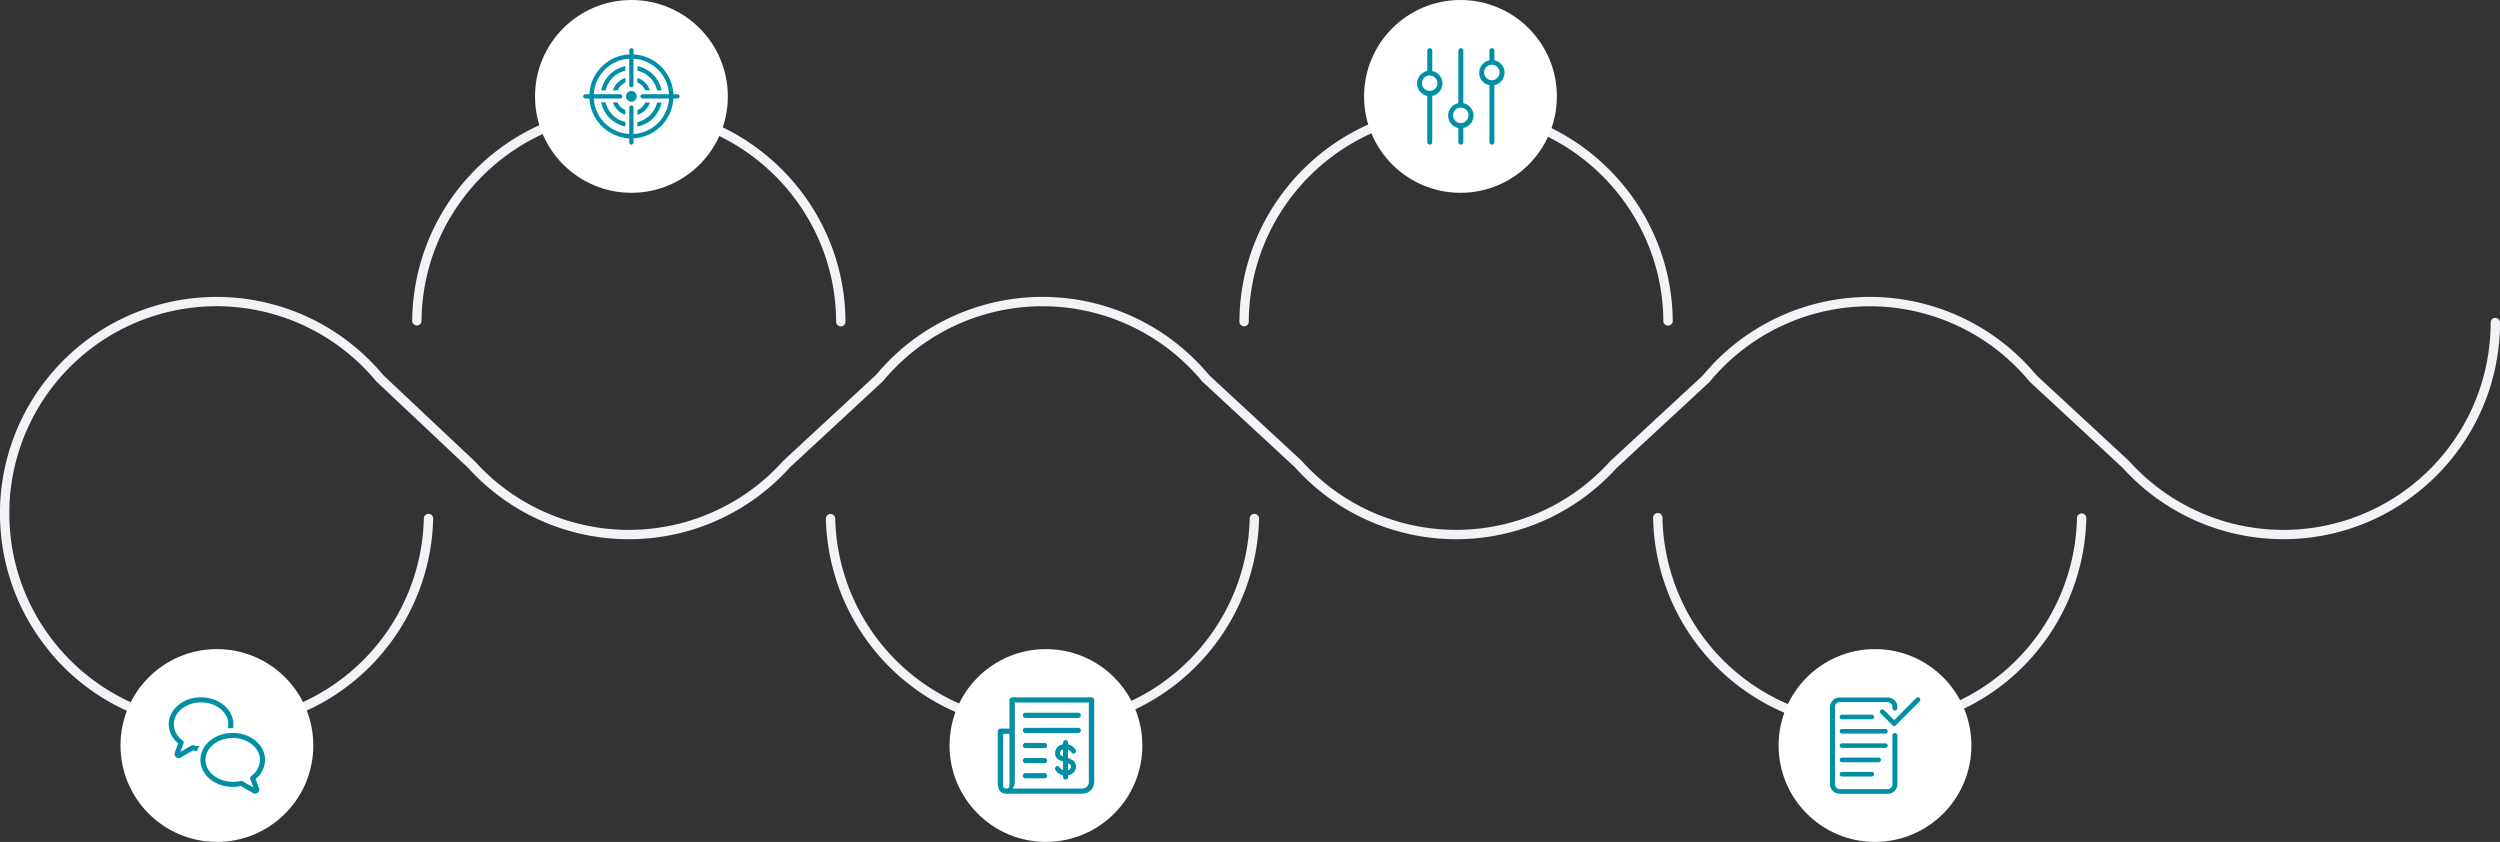 <svg id="Composant_260_6" data-name="Composant 260 – 6" xmlns="http://www.w3.org/2000/svg" xmlns:xlink="http://www.w3.org/1999/xlink" width="1556" height="524" viewBox="0 0 1556 524">
  <rect x="0" y="0" width="1556" height="524" fill="#333333" stroke="none"/>
  <defs>
    <clipPath id="clip-path">
      <rect id="Rectangle_2621" data-name="Rectangle 2621" width="1556" height="388.62" fill="#f1f3f7"/>
    </clipPath>
    <clipPath id="clip-path-2">
      <rect id="Rectangle_2616" data-name="Rectangle 2616" width="59.997" height="59.997" fill="#008fa4"/>
    </clipPath>
    <clipPath id="clip-path-3">
      <rect id="Rectangle_2617" data-name="Rectangle 2617" width="59.956" height="60.02" fill="#008fa4"/>
    </clipPath>
    <clipPath id="clip-path-4">
      <rect id="Rectangle_2618" data-name="Rectangle 2618" width="60.023" height="60.023" fill="#008fa4"/>
    </clipPath>
    <clipPath id="clip-path-5">
      <rect id="Rectangle_2619" data-name="Rectangle 2619" width="54.451" height="60.011" fill="#008fa4"/>
    </clipPath>
    <clipPath id="clip-path-6">
      <rect id="Rectangle_2620" data-name="Rectangle 2620" width="56.208" height="60.055" fill="#008fa4"/>
    </clipPath>
  </defs>
  <g id="Groupe_2720" data-name="Groupe 2720" transform="translate(0 65.889)">
    <g id="Groupe_2719" data-name="Groupe 2719" clip-path="url(#clip-path)">
      <path id="Tracé_14082" data-name="Tracé 14082" d="M533.281,137.21h.012a2.906,2.906,0,0,0,2.852-2.365h.049l.007-.521h0v-.012c.287-70.852,58.165-128.5,129.021-128.5,70.631,0,128.508,57.458,129.015,128.085v0l.013.94h.164a2.9,2.9,0,0,0,2.732,1.943h.022a2.9,2.9,0,0,0,2.711-1.943h.189l-.013-.992C799.524,60.046,739.039,0,665.223,0,591.175,0,530.689,60.236,530.383,134.278l-.007.567h.061a2.907,2.907,0,0,0,2.843,2.365" transform="translate(241.046 0)" fill="#f1f3f7"/>
      <path id="Tracé_14083" data-name="Tracé 14083" d="M974.175,174.486a2.972,2.972,0,0,0-2.97,2.848,129.021,129.021,0,0,1-257.989-.252,2.909,2.909,0,0,0-5.818.111,134.84,134.84,0,0,0,269.625.263,2.911,2.911,0,0,0-2.848-2.97" transform="translate(321.499 79.184)" fill="#f1f3f7"/>
      <path id="Tracé_14084" data-name="Tracé 14084" d="M620.176,174.589h-.068a2.907,2.907,0,0,0-2.906,2.842,129.025,129.025,0,0,1-257.98.048,2.909,2.909,0,0,0-5.816.137,134.843,134.843,0,0,0,269.611-.051,2.906,2.906,0,0,0-2.841-2.974" transform="translate(160.616 79.347)" fill="#f1f3f7"/>
      <path id="Tracé_14085" data-name="Tracé 14085" d="M179.273,136.7h.023a2.91,2.91,0,0,0,2.909-2.886c.553-70.579,58.429-128,129.014-128,70.875,0,128.755,57.659,129.023,128.533a2.909,2.909,0,0,0,2.909,2.9h.01a2.91,2.91,0,0,0,2.9-2.921C445.779,60.258,385.291,0,311.219,0A134.84,134.84,0,0,0,176.387,133.769a2.909,2.909,0,0,0,2.886,2.932" transform="translate(80.165)" fill="#f1f3f7"/>
      <path id="Tracé_14086" data-name="Tracé 14086" d="M1553.091,94.775a2.911,2.911,0,0,0-2.909,2.909,129,129,0,0,1-224.873,86.379c-.058-.064-.121-.127-.183-.186L1267.5,130.52a135.282,135.282,0,0,0-31.042-27.469l-.013-.006a134.831,134.831,0,0,0-176.678,27.66l-57.625,53.347c-.064.06-.123.121-.18.183a128.967,128.967,0,0,1-191.726-.387,2.293,2.293,0,0,0-.189-.193l-57.591-53.324a134.8,134.8,0,0,0-207.229-.033l-57.58,53.314a2.693,2.693,0,0,0-.189.192,128.958,128.958,0,0,1-191.7.5c-.051-.057-.1-.111-.16-.166l-57.148-53.8A134.842,134.842,0,0,0,0,213.472l0,3.136a134.221,134.221,0,0,0,30.688,85.547,2.845,2.845,0,0,0,.371.59,134.588,134.588,0,0,0,73.3,45.23l.106.026q1.573.362,3.156.689l.374.073q2.723.55,5.47.986c.364.06.727.121,1.092.176.829.125,1.661.24,2.494.351q.816.107,1.636.2c.787.094,1.574.19,2.364.27q1.737.179,3.486.31c.721.055,1.446.1,2.169.138.679.041,1.358.079,2.039.109.713.032,1.427.061,2.142.082.8.023,1.609.033,2.416.042.5.006,1,.028,1.5.028A134.851,134.851,0,0,0,269.616,219.75a2.908,2.908,0,0,0-2.842-2.974h-.068a2.908,2.908,0,0,0-2.906,2.842A129.026,129.026,0,0,1,134.842,345.641v-.006c-.515,0-1.027-.016-1.542-.022-.74-.009-1.481-.016-2.22-.038q-1.052-.033-2.1-.081c-.627-.028-1.252-.063-1.878-.1-.713-.041-1.425-.081-2.135-.135q-1.61-.122-3.217-.285c-.813-.081-1.622-.179-2.43-.276-.484-.058-.967-.118-1.45-.182-.826-.109-1.652-.221-2.474-.346-.284-.044-.564-.092-.848-.137q-2.819-.445-5.6-1.011a.959.959,0,0,1-.095-.019C50.123,330.945,5.818,278.853,5.818,216.608v-3A129,129,0,0,1,234.084,134.2a3.162,3.162,0,0,0,.243.259L291.52,188.3A134.779,134.779,0,0,0,491.7,187.79l57.621-53.352a3.089,3.089,0,0,0,.26-.273A128.978,128.978,0,0,1,748.1,134.2a2.752,2.752,0,0,0,.262.275L806,187.834a134.777,134.777,0,0,0,200.189.4l57.676-53.393a3.126,3.126,0,0,0,.268-.284,129.076,129.076,0,0,1,169.177-26.616l.007.007a129.374,129.374,0,0,1,29.827,26.428,3.071,3.071,0,0,0,.266.282l57.67,53.4a134.661,134.661,0,0,0,100.077,44.474c74.354,0,134.847-60.492,134.847-134.847a2.911,2.911,0,0,0-2.909-2.909" transform="translate(0 37.161)" fill="#f1f3f7"/>
    </g>
  </g>
  <circle id="Ellipse_380" data-name="Ellipse 380" cx="60" cy="60" r="60" transform="translate(75 404)" fill="#fff"/>
  <g id="Groupe_2710" data-name="Groupe 2710" transform="translate(105 434)">
    <g id="Groupe_2709" data-name="Groupe 2709" transform="translate(0 0)" clip-path="url(#clip-path-2)">
      <path id="Tracé_14053" data-name="Tracé 14053" d="M15.514,29.929l-.3-.05a1.852,1.852,0,0,0-1.074.128l-.043.017L7.325,33.964l1.894-5.236a1.6,1.6,0,0,0-.511-1.8l-.11-.111-.065-.057A12.673,12.673,0,0,1,3.172,16.8c0-7.517,7.609-13.633,16.962-13.633S37.1,9.288,37.1,16.8a11.058,11.058,0,0,1-.3,2.526,27.3,27.3,0,0,1,3.064-.176c.069,0,.138,0,.207,0a14.139,14.139,0,0,0,.2-2.354C40.268,7.539,31.236,0,20.134,0S0,7.539,0,16.8A15.633,15.633,0,0,0,5.877,28.663l-2.028,5.6a2.52,2.52,0,0,0,.648,2.9,2.671,2.671,0,0,0,1.75.68,2.341,2.341,0,0,0,1.286-.381l7.607-4.426a19.261,19.261,0,0,0,2.482.435,17.874,17.874,0,0,1,1.359-3.066,21.982,21.982,0,0,1-3.467-.476" transform="translate(0 0)" fill="#008fa4"/>
      <path id="Tracé_14054" data-name="Tracé 14054" d="M127.6,133.334a15.632,15.632,0,0,0,5.877-11.858c0-9.266-9.032-16.8-20.134-16.8s-20.134,7.539-20.134,16.8,9.032,16.805,20.134,16.805a21.106,21.106,0,0,0,4.994-.574l7.607,4.426a2.34,2.34,0,0,0,1.286.381,2.662,2.662,0,0,0,1.742-.673,2.524,2.524,0,0,0,.656-2.907Zm-9.637,1.266a21.665,21.665,0,0,1-4.62.508c-9.353,0-16.962-6.116-16.962-13.633s7.609-13.633,16.962-13.633,16.962,6.116,16.962,13.633a12.674,12.674,0,0,1-5.361,9.957l-.175.167a1.6,1.6,0,0,0-.513,1.791l1.9,5.243-6.735-3.916-.083-.041a2.047,2.047,0,0,0-.759-.161,1.48,1.48,0,0,0-.294.029l-.285.048Z" transform="translate(-73.484 -82.517)" fill="#008fa4"/>
    </g>
  </g>
  <circle id="Ellipse_376" data-name="Ellipse 376" cx="60" cy="60" r="60" transform="translate(333)" fill="#fff"/>
  <g id="Groupe_2712" data-name="Groupe 2712" transform="translate(363 30)">
    <g id="Groupe_2711" data-name="Groupe 2711" transform="translate(0 0)" clip-path="url(#clip-path-3)">
      <path id="Tracé_14055" data-name="Tracé 14055" d="M164.076,95h2.909a12.219,12.219,0,0,0-7.779-7.779v2.909a8.967,8.967,0,0,1,4.87,4.87" transform="translate(-125.496 -68.752)" fill="#008fa4"/>
      <path id="Tracé_14056" data-name="Tracé 14056" d="M90.129,159.207H87.22A11.988,11.988,0,0,0,95,166.923v-2.909a8.854,8.854,0,0,1-4.87-4.807" transform="translate(-68.752 -125.497)" fill="#008fa4"/>
      <path id="Tracé_14057" data-name="Tracé 14057" d="M159.5,164.312v2.909a12.267,12.267,0,0,0,7.779-7.716h-2.909a9.5,9.5,0,0,1-4.87,4.807" transform="translate(-125.732 -125.732)" fill="#008fa4"/>
      <path id="Tracé_14058" data-name="Tracé 14058" d="M87.22,95h2.909A9.623,9.623,0,0,1,95,90.129V87.22A12.219,12.219,0,0,0,87.22,95" transform="translate(-68.752 -68.752)" fill="#008fa4"/>
      <path id="Tracé_14059" data-name="Tracé 14059" d="M171.711,67.922h2.783A19.211,19.211,0,0,0,159.5,52.87v2.783a16.42,16.42,0,0,1,12.206,12.269" transform="translate(-125.732 -41.676)" fill="#008fa4"/>
      <path id="Tracé_14060" data-name="Tracé 14060" d="M55.652,159.207H52.869A19.128,19.128,0,0,0,67.921,174.2v-2.783a16.233,16.233,0,0,1-12.269-12.206" transform="translate(-41.675 -125.497)" fill="#008fa4"/>
      <path id="Tracé_14061" data-name="Tracé 14061" d="M159.269,174.495a19.137,19.137,0,0,0,14.989-14.989h-2.783a16.6,16.6,0,0,1-12.27,12.269v2.72Z" transform="translate(-125.496 -125.733)" fill="#008fa4"/>
      <path id="Tracé_14062" data-name="Tracé 14062" d="M52.87,67.922h2.783A16.4,16.4,0,0,1,67.922,55.653V52.87A19.2,19.2,0,0,0,52.87,67.922" transform="translate(-41.676 -41.676)" fill="#008fa4"/>
      <path id="Tracé_14063" data-name="Tracé 14063" d="M58.691,28.651h-2.53A26.212,26.212,0,0,0,31.37,3.859V1.329A1.336,1.336,0,0,0,30.041,0a1.38,1.38,0,0,0-1.328,1.328v2.53A26.174,26.174,0,0,0,3.858,28.651H1.328A1.336,1.336,0,0,0,0,29.979a1.38,1.38,0,0,0,1.328,1.328h2.53A26.212,26.212,0,0,0,28.65,56.1v2.593a1.336,1.336,0,0,0,1.328,1.328,1.38,1.38,0,0,0,1.328-1.328V56.1A26.212,26.212,0,0,0,56.1,31.307h2.53a1.329,1.329,0,0,0,.063-2.656M31.306,53.38V36.936a1.336,1.336,0,0,0-1.328-1.328,1.38,1.38,0,0,0-1.328,1.328V53.38A23.386,23.386,0,0,1,6.578,31.307H23.021a1.336,1.336,0,0,0,1.328-1.328,1.38,1.38,0,0,0-1.328-1.328H6.578A23.386,23.386,0,0,1,28.65,6.578V23.022a1.336,1.336,0,0,0,1.328,1.328,1.38,1.38,0,0,0,1.328-1.328V6.578A23.386,23.386,0,0,1,53.379,28.651H36.935a1.336,1.336,0,0,0-1.328,1.328,1.38,1.38,0,0,0,1.328,1.328H53.379A23.386,23.386,0,0,1,31.306,53.38" transform="translate(0 -0.001)" fill="#008fa4"/>
      <path id="Tracé_14064" data-name="Tracé 14064" d="M129.1,125.752a3.352,3.352,0,1,1-3.352,3.352,3.352,3.352,0,0,1,3.352-3.352" transform="translate(-99.126 -99.126)" fill="#008fa4"/>
    </g>
  </g>
  <circle id="Ellipse_378" data-name="Ellipse 378" cx="60" cy="60" r="60" transform="translate(591 404)" fill="#fff"/>
  <g id="Groupe_2714" data-name="Groupe 2714" transform="translate(621 434)">
    <g id="Groupe_2713" data-name="Groupe 2713" transform="translate(0 0)" clip-path="url(#clip-path-4)">
      <path id="Tracé_14065" data-name="Tracé 14065" d="M58.36,0H8.965A1.839,1.839,0,0,0,7.3,1.622V19.467H1.664A1.812,1.812,0,0,0,0,21.089V52.723c0,4.016,1.2,7.3,5.314,7.3H52.538a7.415,7.415,0,0,0,7.486-7.3V1.622A1.708,1.708,0,0,0,58.36,0M5.314,56.779c-2.333,0-1.987-1.781-1.987-4.056V22.712H7.3V52.723c0,2.275.345,4.056-1.987,4.056M56.7,52.723a4.064,4.064,0,0,1-4.159,4.056H9.173a6.95,6.95,0,0,0,1.455-4.056V3.244H56.7Z" fill="#008fa4"/>
      <path id="Tracé_14066" data-name="Tracé 14066" d="M87.226,178.446h-11.8a1.623,1.623,0,1,0,0,3.245h11.8a1.623,1.623,0,1,0,0-3.245" transform="translate(-58.142 -140.66)" fill="#008fa4"/>
      <path id="Tracé_14067" data-name="Tracé 14067" d="M87.226,134.072h-11.8a1.623,1.623,0,1,0,0,3.245h11.8a1.623,1.623,0,1,0,0-3.245" transform="translate(-58.142 -105.682)" fill="#008fa4"/>
      <path id="Tracé_14068" data-name="Tracé 14068" d="M87.226,222.82h-11.8a1.623,1.623,0,1,0,0,3.244h11.8a1.623,1.623,0,1,0,0-3.244" transform="translate(-58.142 -175.638)" fill="#008fa4"/>
      <path id="Tracé_14069" data-name="Tracé 14069" d="M108.185,89.7H75.424a1.623,1.623,0,1,0,0,3.244h32.761a1.623,1.623,0,1,0,0-3.244" transform="translate(-58.142 -70.704)" fill="#008fa4"/>
      <path id="Tracé_14070" data-name="Tracé 14070" d="M108.185,45.323H75.424a1.623,1.623,0,1,0,0,3.245h32.761a1.623,1.623,0,1,0,0-3.245" transform="translate(-58.142 -35.726)" fill="#008fa4"/>
      <path id="Tracé_14071" data-name="Tracé 14071" d="M178.416,133.282a1.568,1.568,0,0,0,.935.8,1.544,1.544,0,0,0,1.7-2.376,7.335,7.335,0,0,0-4.728-3.3v-1.128a1.544,1.544,0,0,0-3.088,0v1.088a6.57,6.57,0,0,0-2.969,1.305,5.408,5.408,0,0,0-2,4.231,4.664,4.664,0,0,0,2.31,4.053,14.11,14.11,0,0,0,2.658,1.161v5.358a4.562,4.562,0,0,1-2.089-1.689,1.567,1.567,0,0,0-.936-.805,1.544,1.544,0,0,0-1.7,2.377,7.375,7.375,0,0,0,4.728,3.322v1.129a1.544,1.544,0,0,0,3.088,0v-1.092a6.688,6.688,0,0,0,2.969-1.328,5.313,5.313,0,0,0,2-4.2,4.687,4.687,0,0,0-2.31-4.079,14.031,14.031,0,0,0-2.658-1.16v-5.338a4.486,4.486,0,0,1,2.089,1.669m-1.08,10.706a3.251,3.251,0,0,1-1.009.535v-4.271a7.607,7.607,0,0,1,1.061.506,1.333,1.333,0,0,1,.82,1.433,2.2,2.2,0,0,1-.872,1.8M172.2,132.112a5.417,5.417,0,0,1,1.04-.551v4.261a7.643,7.643,0,0,1-1.06-.505,1.3,1.3,0,0,1-.82-1.407,2.217,2.217,0,0,1,.841-1.8" transform="translate(-132.603 -99.116)" fill="#008fa4"/>
    </g>
  </g>
  <circle id="Ellipse_377" data-name="Ellipse 377" cx="60" cy="60" r="60" transform="translate(849)" fill="#fff"/>
  <g id="Groupe_2716" data-name="Groupe 2716" transform="translate(882 30)">
    <g id="Groupe_2715" data-name="Groupe 2715" transform="translate(0 0)" clip-path="url(#clip-path-5)">
      <path id="Tracé_14072" data-name="Tracé 14072" d="M192.408,7.6l-.319-.078V1.545a1.545,1.545,0,1,0-3.09,0v5.98l-.319.077a7.89,7.89,0,0,0,0,15.334c.106.026.212.048.319.069v35.46a1.545,1.545,0,1,0,3.09,0V23a7.889,7.889,0,0,0,.319-15.4m-1.9,12.306a4.8,4.8,0,1,1,4.8-4.8,4.806,4.806,0,0,1-4.8,4.8" transform="translate(-143.985)" fill="#008fa4"/>
      <path id="Tracé_14073" data-name="Tracé 14073" d="M9.754,14.273,9.435,14.2V1.545a1.545,1.545,0,0,0-3.09,0V14.2l-.319.077a7.89,7.89,0,0,0,0,15.334c.106.026.212.048.319.069V58.466a1.545,1.545,0,0,0,3.09,0V29.675a7.889,7.889,0,0,0,.319-15.4m-1.9,12.306a4.8,4.8,0,1,1,4.8-4.8,4.806,4.806,0,0,1-4.8,4.8" transform="translate(0)" fill="#008fa4"/>
      <path id="Tracé_14074" data-name="Tracé 14074" d="M101.081,34.273l-.319-.077V1.545a1.545,1.545,0,0,0-3.09,0V34.2l-.319.077a7.89,7.89,0,0,0,0,15.334c.106.026.212.048.319.069v8.79a1.545,1.545,0,1,0,3.09,0V49.675a7.889,7.889,0,0,0,.319-15.4m-1.9,12.306a4.8,4.8,0,1,1,4.8-4.8,4.806,4.806,0,0,1-4.8,4.8" transform="translate(-71.992)" fill="#008fa4"/>
    </g>
  </g>
  <circle id="Ellipse_379" data-name="Ellipse 379" cx="60" cy="60" r="60" transform="translate(1107 404)" fill="#fff"/>
  <g id="Groupe_2718" data-name="Groupe 2718" transform="translate(1139 434)">
    <g id="Groupe_2717" data-name="Groupe 2717" transform="translate(0 0)" clip-path="url(#clip-path-6)">
      <path id="Tracé_14075" data-name="Tracé 14075" d="M40.392,22.528a1.554,1.554,0,0,0-1.543,1.539l0,.023,0,15.588.006.053v14.9a3.049,3.049,0,0,1-3.206,2.856H6.3A3.049,3.049,0,0,1,3.1,54.627V6.171A3.049,3.049,0,0,1,6.3,3.315h29.34a.107.107,0,0,1,.032,0,3.49,3.49,0,0,1,1.1.19l.039.01a.5.5,0,0,1,.057.016,3.3,3.3,0,0,1,.874.5l.048.034a.8.8,0,0,1,.071.053,2.921,2.921,0,0,1,.6.726l.031.049c.017.027.035.054.05.083a2.6,2.6,0,0,1,.268.887.137.137,0,0,0,.011.032.212.212,0,0,1,.018.065l0,.058h-.006v.094a.164.164,0,0,0,0,.019.228.228,0,0,1,0,.038v.864A1.548,1.548,0,0,0,41.944,7V6.171a3.486,3.486,0,0,0-.052-.517c-.009-.058-.018-.116-.025-.175l-.019-.135a4.234,4.234,0,0,0-.089-.5,5.341,5.341,0,0,0-.19-.557c-.018-.048-.036-.1-.053-.146a2.7,2.7,0,0,0-.108-.276A5.638,5.638,0,0,0,40.9,3a1.932,1.932,0,0,0-.13-.156c-.032-.035-.064-.071-.094-.107a6.02,6.02,0,0,0-.493-.547c-.063-.06-.133-.118-.2-.173l-.091-.075a6.17,6.17,0,0,0-.579-.437c-.113-.075-.228-.142-.325-.2A6.525,6.525,0,0,0,38.3.97L38.239.945c-.091-.039-.183-.079-.277-.113A6.671,6.671,0,0,0,37.138.6l-.121-.03C36.96.552,36.9.537,36.843.527a6.819,6.819,0,0,0-1.2-.111H6.3A6.055,6.055,0,0,0,0,6.171V54.627a6.055,6.055,0,0,0,6.3,5.755h29.34a6.054,6.054,0,0,0,6.3-5.755V24.082a1.555,1.555,0,0,0-1.553-1.554" transform="translate(0 -0.328)" fill="#008fa4"/>
      <path id="Tracé_14076" data-name="Tracé 14076" d="M169.924.014a1.438,1.438,0,0,0-.827.377l-.02.017-.014.012L155.342,14.184l-.037.038-6.312-6.263a1.506,1.506,0,0,0-2.092-.013l-.035.035a1.473,1.473,0,0,0-.024,2.014c1,1,5.427,5.429,7.669,7.658a1.217,1.217,0,0,0,.451.284,1.006,1.006,0,0,0,1.146-.34L171.161,2.525a1.47,1.47,0,0,0,.414-.961,1.473,1.473,0,0,0-.414-1.152,1.455,1.455,0,0,0-1.238-.4" transform="translate(-115.372 0)" fill="#008fa4"/>
      <path id="Tracé_14077" data-name="Tracé 14077" d="M48.374,50.967H29.686a1.433,1.433,0,0,0,0,2.864H48.374a1.433,1.433,0,0,0,0-2.864" transform="translate(-22.297 -40.15)" fill="#008fa4"/>
      <path id="Tracé_14078" data-name="Tracé 14078" d="M56.852,92.955H29.687a1.433,1.433,0,0,0,0,2.864H56.852a1.433,1.433,0,0,0,0-2.864" transform="translate(-22.298 -73.227)" fill="#008fa4"/>
      <path id="Tracé_14079" data-name="Tracé 14079" d="M56.852,134.943H29.687a1.433,1.433,0,0,0,0,2.864H56.852a1.433,1.433,0,0,0,0-2.864" transform="translate(-22.298 -106.304)" fill="#008fa4"/>
      <path id="Tracé_14080" data-name="Tracé 14080" d="M54,178.36a1.41,1.41,0,0,0-1.383-1.431H29.686a1.433,1.433,0,0,0,0,2.865H52.612A1.411,1.411,0,0,0,54,178.36" transform="translate(-22.297 -139.379)" fill="#008fa4"/>
      <path id="Tracé_14081" data-name="Tracé 14081" d="M29.686,218.917a1.433,1.433,0,0,0,0,2.864H48.374a1.433,1.433,0,0,0,0-2.864Z" transform="translate(-22.297 -172.455)" fill="#008fa4"/>
    </g>
  </g>
</svg>
